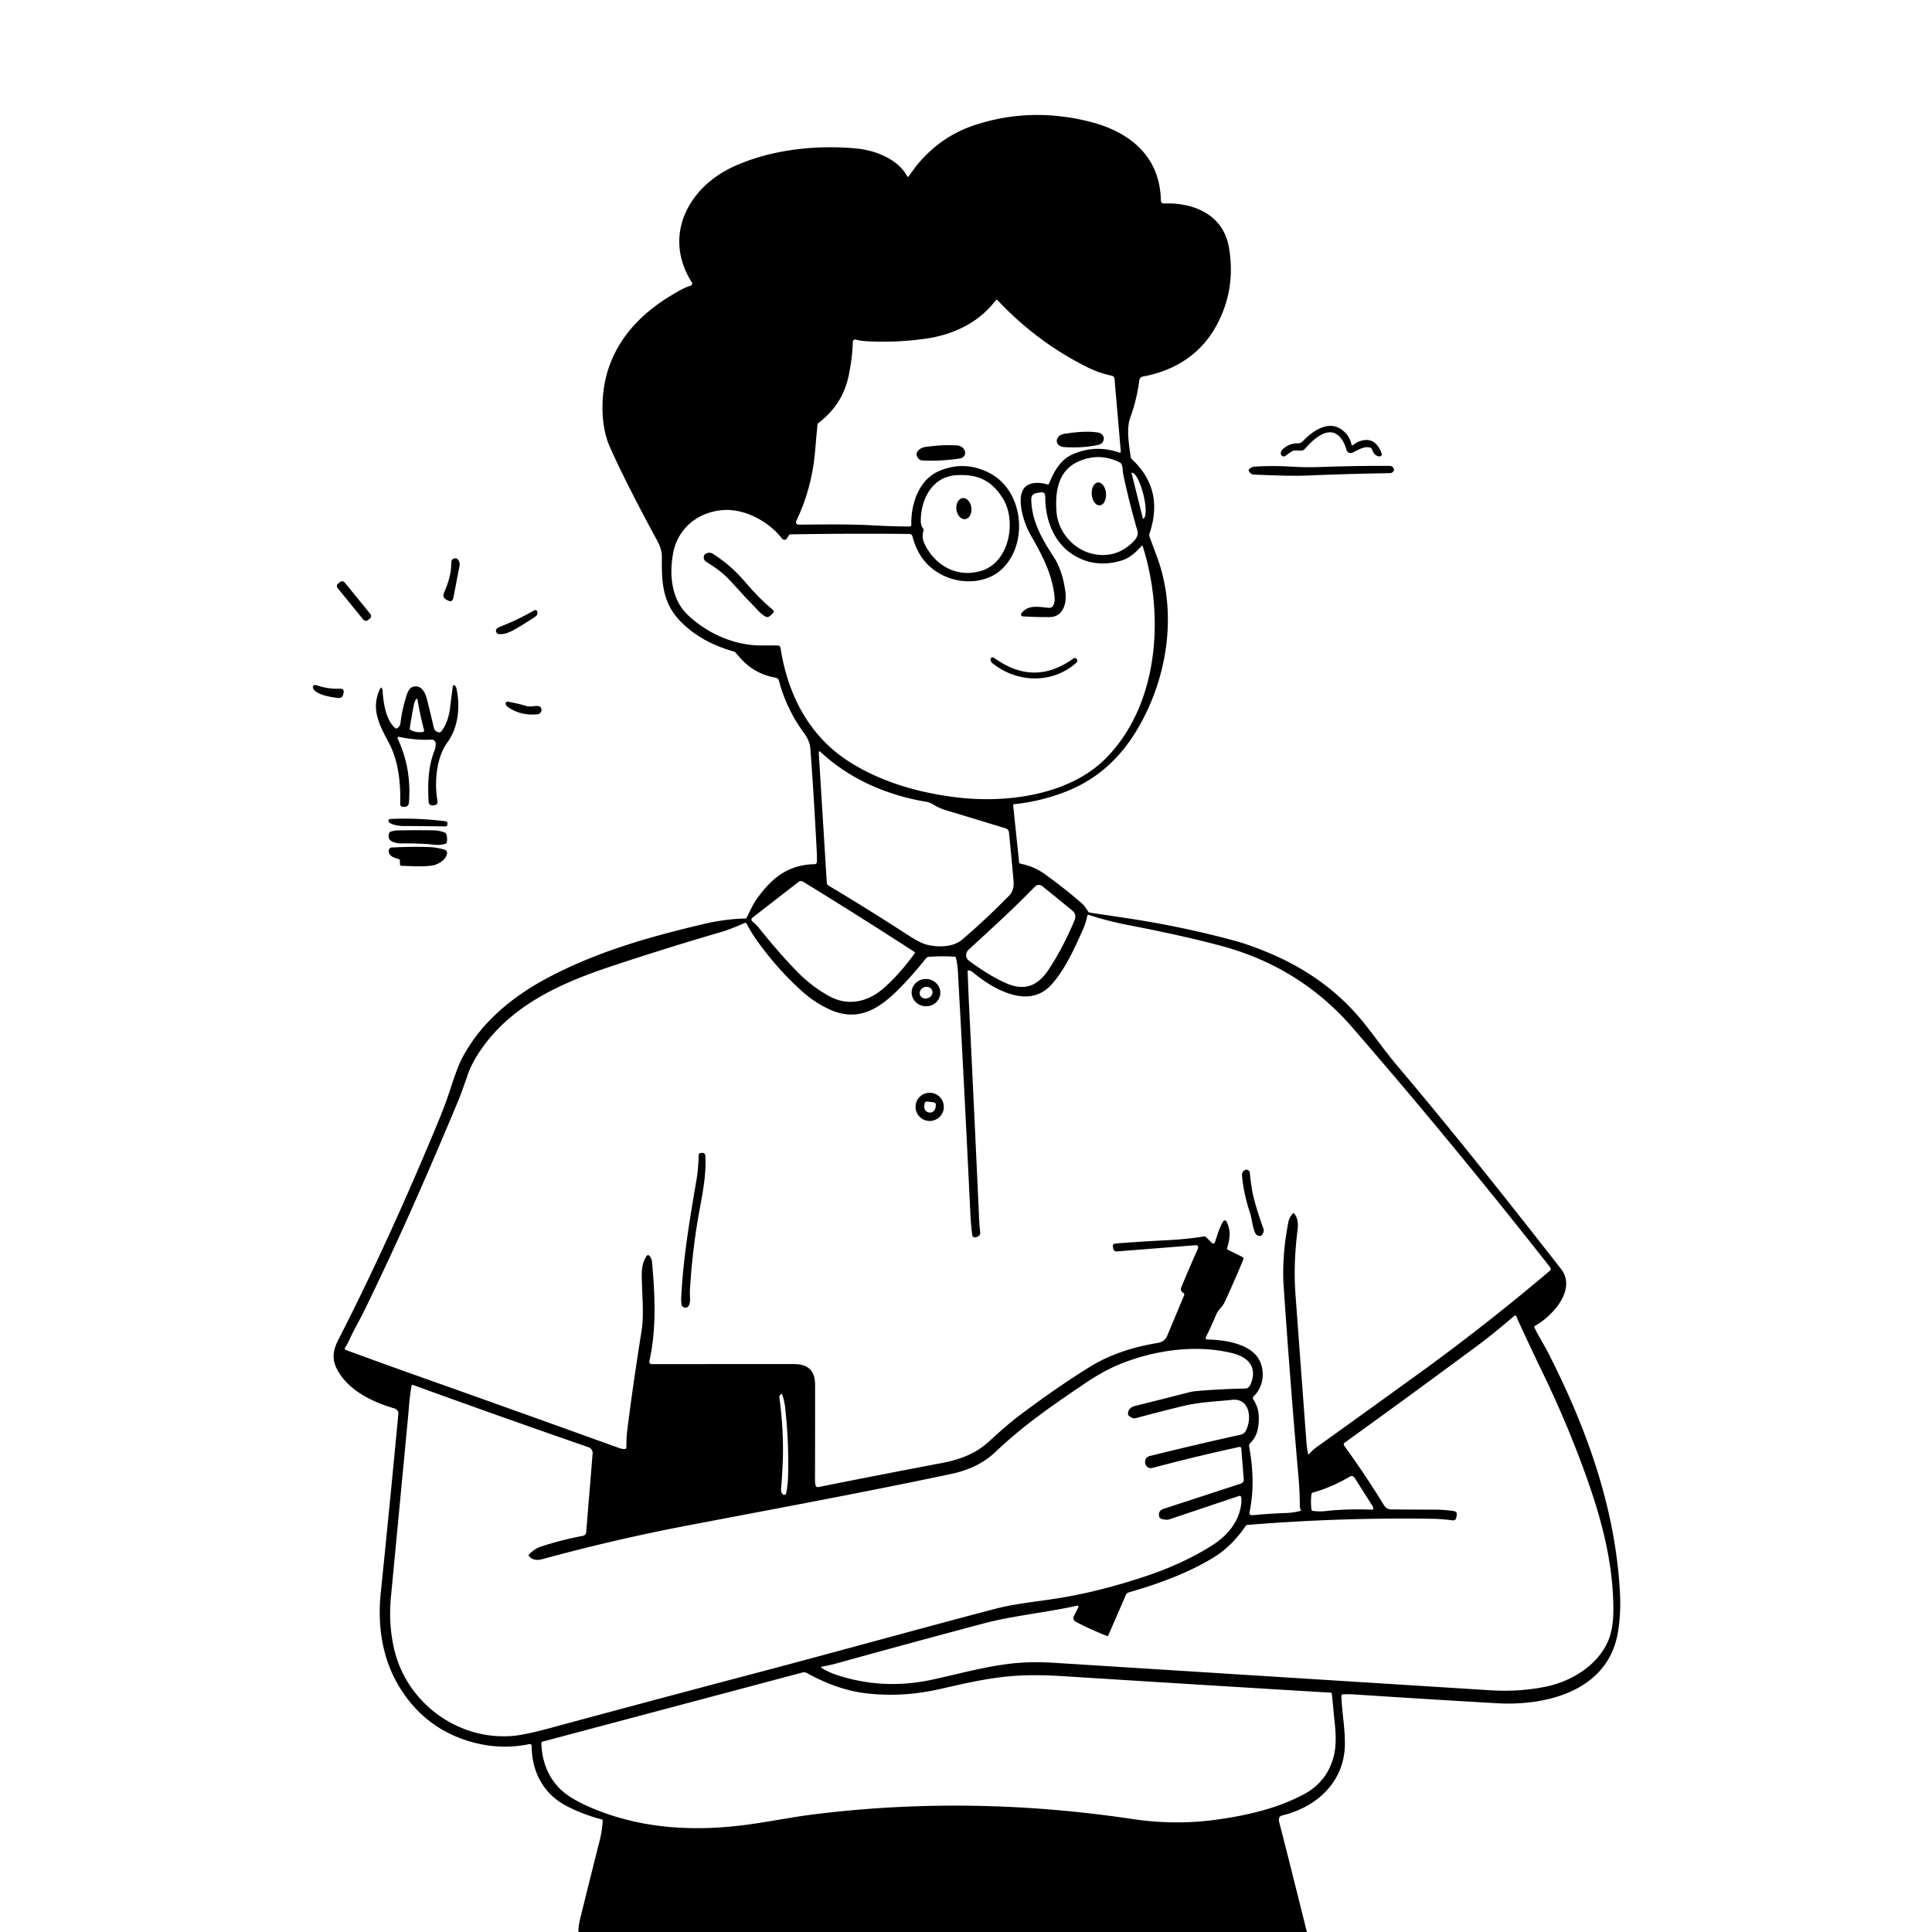<svg xmlns="http://www.w3.org/2000/svg" version="1.1" viewBox="0.00 0.00 1028.00 1028.00">
<g id="Parent-Group"><g fill="#000000" id="Group-000000">
<path d="   M 695.38 1028.00   L 307.76 1028.00   Q 307.81 1024.58 308.65 1021.14   Q 313.65 1000.86 319.12 979.16   Q 320.40 974.06 320.69 968.74   A 0.63 0.62 -80.9 0 0 320.23 968.10   Q 309.42 965.28 300.74 960.55   C 288.86 954.08 282.86 942.23 282.92 928.97   A 0.98 0.98 0.0 0 0 281.73 928.00   Q 265.89 931.35 249.81 926.56   Q 225.57 919.34 212.26 897.21   C 203.30 882.32 200.82 864.87 202.59 847.61   Q 207.49 799.78 211.96 752.36   A 2.76 2.75 10.9 0 0 209.99 749.45   C 198.24 746.03 185.64 740.03 179.59 729.05   C 176.38 723.23 177.16 718.46 180.10 712.72   Q 207.00 660.18 233.54 595.93   Q 237.04 587.46 239.60 579.58   Q 243.40 567.89 245.53 563.73   C 255.05 545.15 271.21 531.30 289.69 521.23   C 316.01 506.88 344.42 498.75 374.24 491.70   Q 385.85 488.96 396.50 488.73   Q 397.05 488.72 397.31 488.24   C 398.99 485.06 400.38 481.57 402.47 478.61   C 410.37 467.45 419.04 460.13 433.43 459.83   A 1.23 1.23 0.0 0 0 434.64 458.64   Q 434.73 455.98 434.61 453.52   Q 432.98 421.83 431.18 398.27   C 430.95 395.24 429.54 392.37 427.71 389.91   Q 418.55 377.48 414.45 362.16   A 2.20 2.20 0.0 0 0 412.69 360.57   Q 401.14 358.64 393.37 349.52   Q 392.34 348.31 391.27 347.15   Q 390.93 346.79 390.46 346.66   C 380.01 343.69 370.99 339.20 363.07 331.62   C 352.42 321.42 352.01 309.92 352.18 296.11   Q 352.22 292.36 349.63 287.57   Q 332.90 256.71 324.55 237.91   Q 320.04 227.76 320.65 213.55   C 321.73 188.26 336.20 169.64 357.47 157.00   C 360.72 155.07 363.92 153.10 367.50 151.99   A 1.15 1.15 0.0 0 0 368.12 150.27   C 352.55 125.75 365.96 99.86 390.20 88.70   C 410.21 79.48 434.67 76.93 456.11 79.06   C 466.15 80.06 478.04 84.94 482.66 93.74   Q 483.03 94.46 483.51 93.81   C 485.24 91.46 486.89 89.01 488.76 86.82   Q 501.05 72.46 518.12 66.74   Q 548.18 56.67 580.11 64.82   C 601.11 70.18 617.30 83.20 617.68 106.71   A 1.59 1.58 88.4 0 0 619.32 108.27   C 635.39 107.67 650.86 114.35 653.87 131.49   Q 657.84 154.12 647.02 173.65   C 638.79 188.51 625.05 197.24 608.14 200.35   A 2.39 2.38 88.5 0 0 606.20 202.40   Q 604.94 212.49 601.40 222.20   C 599.22 228.18 600.74 236.56 601.59 242.88   A 2.79 2.74 18.4 0 0 602.42 244.50   Q 619.52 260.56 611.66 283.83   A 2.68 2.68 0.0 0 0 611.69 285.64   Q 613.68 291.02 615.58 296.14   C 626.95 326.77 620.96 362.34 604.28 389.51   Q 590.44 412.06 567.31 421.15   Q 553.83 426.45 539.60 427.90   A 0.56 0.55 -6.2 0 0 539.10 428.51   L 542.25 458.80   A 0.86 0.86 0.0 0 0 542.94 459.55   Q 550.17 460.93 556.18 465.29   Q 567.20 473.27 575.82 480.82   Q 577.07 481.92 579.00 485.02   Q 579.29 485.50 579.84 485.58   Q 590.54 487.19 599.91 488.60   Q 629.21 493.02 657.10 500.60   Q 664.87 502.72 675.18 507.03   Q 705.53 519.74 724.73 543.10   C 731.15 550.90 736.92 559.36 743.70 567.36   C 772.51 601.37 802.31 638.95 830.58 675.16   C 839.17 686.16 825.90 700.43 816.80 705.44   A 0.75 0.75 0.0 0 0 816.48 706.42   C 818.67 711.04 821.44 715.25 823.77 719.82   C 844.31 760.02 859.81 802.98 862.01 848.49   C 862.33 855.19 861.98 862.09 860.84 868.75   C 855.56 899.62 823.00 907.81 796.49 906.28   Q 760.55 904.22 721.24 901.64   Q 717.72 901.40 714.55 901.55   A 0.87 0.86 87.7 0 0 713.73 902.45   C 714.04 910.98 715.66 919.26 715.61 927.92   C 715.48 948.06 700.74 961.50 682.25 965.98   C 680.49 966.40 680.23 967.94 680.66 969.57   Q 683.96 982.14 695.38 1028.00   Z   M 543.45 326.39   C 547.17 321.48 552.80 322.99 558.05 323.43   A 2.51 2.50 13.6 0 0 560.57 321.90   Q 561.39 319.95 561.11 317.43   C 559.70 304.51 554.10 294.72 547.88 283.72   C 545.06 278.74 540.24 264.73 545.31 259.30   C 548.10 256.31 553.56 256.65 557.24 257.76   Q 557.89 257.95 558.15 257.33   C 561.03 250.51 564.29 244.43 571.14 241.56   Q 583.21 236.49 595.56 240.82   A 0.61 0.61 0.0 0 0 596.37 240.19   L 593.03 201.70   Q 592.90 200.19 591.42 199.88   Q 584.66 198.46 578.24 195.24   Q 551.73 181.97 530.82 159.78   A 0.70 0.69 -48.0 0 0 529.76 159.84   C 520.82 171.74 507.06 178.20 492.27 180.24   Q 475.80 182.51 460.47 181.52   Q 457.92 181.36 455.32 180.69   A 1.23 1.22 -81.6 0 0 453.79 181.83   Q 453.45 191.39 451.42 200.52   C 449.12 210.88 443.78 218.65 435.46 225.12   Q 435.00 225.47 434.95 226.05   Q 434.33 232.83 433.66 240.49   Q 431.94 259.99 423.68 277.22   A 1.36 1.36 0.0 0 0 424.91 279.16   C 438.60 279.08 451.62 278.81 465.29 279.58   Q 474.79 280.12 484.02 280.15   A 0.89 0.89 0.0 0 0 484.91 279.24   C 484.63 268.11 488.96 255.11 499.79 250.58   Q 513.65 244.78 526.97 251.95   C 544.36 261.31 547.25 288.31 533.84 302.10   C 526.31 309.84 514.11 310.98 504.42 307.28   Q 489.69 301.65 485.50 285.35   A 1.64 1.64 0.0 0 0 483.94 284.12   Q 452.46 283.78 420.62 284.33   Q 420.07 284.33 419.78 284.80   L 418.73 286.46   A 1.59 1.59 0.0 0 1 416.12 286.58   C 409.17 277.55 396.29 270.48 384.54 271.42   C 371.41 272.47 360.64 281.04 358.16 294.38   C 356.01 305.93 357.29 318.92 365.92 327.16   C 376.18 336.96 390.73 343.54 405.22 343.43   Q 409.47 343.40 413.91 343.47   A 1.44 1.43 -3.8 0 1 415.31 344.69   C 419.05 369.21 430.21 391.26 451.27 404.92   C 468.51 416.10 489.03 421.91 509.52 424.33   C 536.35 427.49 569.59 422.87 588.84 403.06   C 616.90 374.20 619.53 326.76 608.02 290.61   A 0.36 0.36 0.0 0 0 607.40 290.49   C 604.22 294.15 600.77 297.17 596.04 298.48   Q 582.34 302.30 571.07 295.22   C 560.47 288.57 556.11 276.18 556.16 264.23   Q 556.17 261.58 553.56 262.00   L 551.66 262.31   Q 548.64 262.81 548.72 265.86   C 549.01 277.27 554.30 286.61 560.54 296.14   Q 565.43 303.59 566.88 314.92   C 567.67 321.08 565.78 328.34 558.27 328.37   Q 551.30 328.39 544.18 327.96   A 0.99 0.98 20.3 0 1 543.45 326.39   Z   M 597.66 252.38   C 597.27 250.56 597.55 248.66 596.73 246.96   A 1.96 1.91 89.7 0 0 595.86 246.08   Q 585.49 240.86 574.77 245.15   C 563.09 249.81 561.31 261.15 562.17 272.45   C 562.98 283.07 571.43 292.86 582.24 294.88   Q 594.02 297.07 602.80 288.44   C 604.44 286.82 605.90 284.87 605.21 282.46   Q 600.81 267.24 597.66 252.38   Z   M 602.07 251.64   L 608.15 275.99   A 0.05 0.05 0.0 0 0 608.21 276.03   L 608.25 276.02   A 12.45 3.24 76.0 0 0 608.39 263.15   L 608.31 262.86   A 12.45 3.24 76.0 0 0 602.16 251.56   L 602.11 251.58   A 0.05 0.05 0.0 0 0 602.07 251.64   Z   M 491.16 281.23   A 1.34 1.32 -55.2 0 1 491.36 282.40   C 490.74 284.55 490.79 286.82 491.72 288.87   C 497.21 300.95 509.32 307.74 522.37 303.66   C 537.24 299.01 541.06 276.89 533.50 265.02   C 527.45 255.50 520.06 252.12 508.73 252.86   C 495.86 253.69 489.82 265.88 489.95 277.50   Q 489.97 279.62 491.16 281.23   Z   M 436.46 399.96   A 0.49 0.45 22.0 0 0 435.64 400.26   L 439.92 469.56   Q 439.99 470.70 440.96 471.28   Q 462.08 483.89 483.01 497.48   Q 489.51 501.70 493.00 502.62   C 498.55 504.08 506.94 504.17 511.76 500.11   Q 523.34 490.34 536.97 476.56   C 539.13 474.38 539.55 471.53 539.29 468.60   Q 538.14 455.58 536.87 442.90   A 2.47 2.46 5.7 0 0 535.13 440.78   Q 519.73 436.06 503.63 431.21   Q 499.71 430.03 496.97 428.30   Q 494.85 426.95 492.84 426.62   C 471.18 423.03 451.44 414.04 436.46 399.96   Z   M 486.72 507.25   Q 487.04 506.81 486.58 506.52   Q 457.52 487.66 427.26 469.11   A 2.06 2.06 0.0 0 0 424.92 469.23   L 400.31 488.33   A 1.24 1.23 -43.6 0 0 400.26 490.24   C 401.52 491.32 402.76 492.42 403.79 493.71   Q 412.64 504.83 422.47 515.28   Q 431.26 524.64 441.35 530.11   C 451.31 535.52 461.67 533.15 469.97 525.99   Q 478.25 518.85 486.72 507.25   Z   M 550.70 471.75   C 538.86 483.92 527.30 494.38 515.48 505.23   C 513.59 506.96 513.57 509.68 515.65 511.23   Q 526.39 519.19 535.28 523.13   C 545.38 527.61 552.41 524.42 558.15 515.64   Q 565.63 504.21 571.66 489.91   C 572.48 487.95 572.41 486.04 570.66 484.60   Q 562.55 477.92 554.57 471.51   A 2.88 2.88 0.0 0 0 550.70 471.75   Z   M 687.81 645.74   A 0.56 0.56 0.0 0 1 688.67 645.75   C 690.67 648.25 690.81 651.38 690.41 654.54   Q 688.13 672.57 689.31 688.68   Q 692.17 727.59 695.10 766.82   Q 695.33 769.97 695.96 773.41   Q 696.11 774.22 696.65 773.61   C 697.66 772.47 698.75 771.31 699.99 770.42   Q 725.98 751.80 754.11 731.45   Q 790.37 705.23 824.64 676.18   A 1.34 1.33 -39.1 0 0 824.83 674.34   Q 771.94 607.06 719.43 546.55   C 700.75 525.02 677.33 510.74 650.21 503.41   Q 630.26 498.01 601.28 492.41   C 593.84 490.97 586.52 489.20 579.31 486.79   A 0.59 0.59 0.0 0 0 578.54 487.24   Q 577.85 490.92 576.17 494.70   C 571.54 505.09 566.83 515.60 559.57 523.79   C 547.49 537.43 528.52 526.37 517.58 517.30   Q 516.65 516.53 515.52 516.37   Q 514.85 516.28 514.87 516.96   Q 515.21 526.49 515.67 536.00   Q 518.25 588.69 520.99 648.74   Q 521.14 652.04 521.54 655.46   Q 521.79 657.63 519.67 658.19   L 519.07 658.35   A 1.40 1.39 -10.9 0 1 517.33 657.18   Q 516.57 651.27 516.29 645.25   Q 513.35 583.34 509.72 517.18   Q 509.51 513.50 508.66 509.64   A 0.76 0.75 -4.0 0 0 507.97 509.05   Q 500.96 508.62 494.10 509.13   A 1.88 1.87 17.1 0 0 492.77 509.83   Q 486.72 517.52 479.96 524.54   C 469.01 535.92 457.38 544.58 441.05 536.95   C 435.94 534.55 431.40 531.55 427.19 527.81   Q 414.09 516.17 403.20 501.08   Q 399.78 496.34 397.25 491.41   A 0.70 0.69 -24.6 0 0 396.36 491.08   C 392.15 492.85 388.06 494.64 383.65 495.93   Q 354.69 504.39 325.75 513.99   C 299.78 522.60 273.75 533.88 257.11 556.83   Q 251.32 564.82 249.01 571.50   Q 245.26 582.30 243.98 585.34   C 227.77 624.11 212.24 659.70 193.64 697.77   C 191.15 702.86 188.25 707.63 185.98 712.75   Q 185.02 714.93 183.60 717.04   A 0.85 0.84 -63.0 0 0 184.01 718.31   Q 203.57 725.50 225.26 733.20   Q 272.89 750.09 329.47 770.50   Q 330.71 770.95 332.34 771.03   A 0.92 0.91 -88.8 0 0 333.29 770.11   Q 333.28 764.83 333.83 760.49   Q 337.05 735.06 341.33 708.46   C 342.65 700.25 341.81 691.56 341.57 682.95   C 341.43 677.74 341.00 672.88 344.08 668.25   A 0.92 0.92 0.0 0 1 345.56 668.18   Q 346.79 669.67 346.96 671.66   C 348.50 689.17 349.39 706.57 345.58 724.06   Q 345.20 725.84 347.02 725.84   Q 382.34 725.79 422.41 725.80   C 429.68 725.81 433.69 729.02 433.70 736.81   Q 433.72 760.91 433.65 787.34   Q 433.65 788.80 433.91 790.22   A 1.30 1.29 79.2 0 0 435.43 791.26   Q 469.55 784.44 501.19 778.46   C 510.82 776.64 519.18 773.45 526.07 767.15   C 531.51 762.17 537.08 757.18 542.90 752.80   Q 562.40 738.14 579.75 727.38   Q 594.80 718.04 615.90 714.59   C 618.45 714.17 620.14 712.95 621.14 710.57   Q 625.69 699.67 630.06 689.24   Q 630.30 688.66 629.92 688.17   Q 629.79 688.01 629.61 687.91   A 2.32 2.09 25.2 0 1 628.46 685.16   Q 633.11 674.02 637.45 664.24   A 1.20 1.19 -80.2 0 0 636.27 662.56   L 594.33 665.87   Q 592.75 665.99 592.41 664.44   L 592.20 663.52   Q 591.83 661.83 593.55 661.68   Q 605.71 660.67 621.11 659.90   Q 631.14 659.40 640.74 657.89   A 1.04 1.03 -26.8 0 1 641.63 658.18   L 644.95 661.43   A 0.90 0.90 0.0 0 0 646.43 661.08   C 647.75 657.30 648.73 653.23 650.91 649.83   A 0.97 0.97 0.0 0 1 652.59 649.92   C 655.11 654.84 654.44 659.17 652.91 664.17   A 0.63 0.63 0.0 0 0 653.23 664.92   L 661.26 668.92   A 0.79 0.79 0.0 0 1 661.64 669.93   Q 656.77 681.79 651.53 693.05   C 650.41 695.45 648.20 696.85 647.15 699.41   Q 644.64 705.51 641.57 711.61   A 0.77 0.76 -76.1 0 0 642.24 712.72   C 650.40 712.89 661.10 714.39 667.13 719.86   C 673.41 725.56 673.59 736.84 667.03 742.99   A 1.23 1.22 -38.3 0 0 666.84 744.56   Q 669.67 748.88 669.78 753.78   C 669.90 758.91 669.16 764.18 665.26 767.82   A 2.04 2.03 -26.8 0 0 664.65 769.67   Q 668.18 788.78 664.90 804.45   Q 664.50 806.39 666.47 806.21   Q 676.29 805.33 684.42 805.06   Q 688.00 804.94 691.78 803.98   Q 692.45 803.80 692.09 803.21   C 691.83 802.78 691.65 802.14 691.64 801.64   C 691.57 796.76 691.44 791.96 691.02 787.11   Q 687.21 743.77 684.19 701.22   Q 682.92 683.47 682.85 681.15   Q 682.39 666.24 685.53 650.26   Q 686.01 647.83 687.81 645.74   Z   M 589.06 870.51   Q 580.20 867.03 572.33 862.89   A 2.21 2.20 -62.9 0 1 571.39 859.96   L 573.83 855.08   A 0.52 0.51 -83.1 0 0 573.26 854.35   C 556.31 858.08 538.53 859.79 523.64 863.75   Q 484.38 874.20 446.15 884.80   Q 441.70 886.04 437.54 886.77   Q 436.35 886.98 437.38 887.62   Q 441.07 889.89 445.66 891.38   Q 470.22 899.32 495.92 893.75   C 513.13 890.01 528.25 885.55 544.76 884.61   Q 551.99 884.20 562.00 884.83   Q 678.05 892.16 793.00 899.38   Q 808.15 900.33 822.22 897.52   C 835.90 894.79 849.96 886.33 855.65 873.19   Q 858.45 866.71 858.45 856.62   C 858.45 831.20 851.99 807.40 842.95 782.61   Q 833.38 756.36 821.24 731.25   Q 814.35 716.98 807.74 702.61   Q 807.30 701.65 806.98 700.59   A 0.81 0.81 0.0 0 0 805.67 700.20   Q 795.01 709.45 785.18 716.72   Q 749.24 743.30 715.47 767.65   A 1.12 1.12 0.0 0 0 715.22 769.22   Q 726.21 784.37 736.47 801.00   Q 737.79 803.12 740.31 803.15   Q 752.30 803.24 762.92 803.27   Q 769.05 803.28 773.57 804.04   Q 775.41 804.34 775.11 806.18   L 774.92 807.34   Q 774.62 809.20 772.75 808.95   Q 767.13 808.21 762.10 808.13   Q 712.92 807.39 663.74 811.40   Q 663.13 811.45 662.79 811.95   Q 655.69 822.46 646.25 828.39   C 633.09 836.65 616.40 842.79 600.56 847.31   A 2.30 2.29 3.6 0 0 599.08 848.61   L 589.68 870.26   A 0.49 0.47 22.1 0 1 589.06 870.51   Z   M 281.51 827.11   Q 284.46 824.04 287.58 823.01   Q 298.76 819.34 310.18 817.21   A 2.12 2.10 87.2 0 0 311.90 815.30   L 315.33 773.37   A 3.20 3.19 -78.1 0 0 313.20 770.09   Q 310.40 769.11 307.73 768.18   Q 264.00 752.99 219.85 736.96   Q 219.11 736.69 218.97 737.47   C 217.93 743.06 217.61 748.79 217.08 754.41   Q 212.99 797.60 208.01 849.75   Q 206.59 864.59 209.89 878.15   C 216.71 906.11 243.48 925.98 272.53 923.69   Q 279.02 923.18 292.07 919.65   Q 348.19 904.48 403.81 889.80   C 446.08 878.65 487.90 866.97 529.01 856.17   C 540.36 853.19 552.02 852.20 563.48 850.34   Q 585.53 846.77 610.07 838.54   Q 629.64 831.97 644.91 822.32   C 653.00 817.21 659.60 809.63 660.53 799.42   Q 660.67 797.91 660.33 796.45   A 0.71 0.70 -15.6 0 0 659.41 795.94   L 622.13 808.45   A 3.75 3.57 35.1 0 1 620.93 808.63   Q 617.17 808.54 616.80 806.95   Q 616.09 803.84 619.12 802.85   L 660.31 789.39   A 2.17 2.17 0.0 0 0 661.80 787.16   L 660.48 770.79   Q 660.39 769.69 659.31 769.93   Q 635.51 775.12 613.35 781.03   Q 610.89 781.68 609.65 779.47   Q 609.43 779.06 609.36 778.60   Q 608.88 775.45 611.97 774.68   Q 636.00 768.73 660.16 763.38   Q 661.93 762.99 662.78 761.48   C 666.22 755.43 665.30 743.85 655.63 744.84   C 646.79 745.74 637.98 746.08 629.45 748.14   Q 617.42 751.06 604.41 754.58   A 2.85 2.84 48.1 0 1 602.64 754.48   Q 600.15 753.50 600.19 752.23   Q 600.28 749.00 604.07 748.06   Q 619.42 744.25 632.51 740.88   Q 634.47 740.37 636.62 740.18   Q 648.91 739.10 662.68 738.82   C 664.10 738.79 664.97 737.68 665.46 736.48   C 669.34 727.11 663.78 721.96 655.50 719.95   C 636.05 715.20 613.73 718.47 595.36 726.08   Q 587.12 729.50 577.90 735.70   C 558.91 748.47 544.38 758.61 529.68 772.56   C 522.81 779.08 514.63 782.49 505.69 784.37   C 459.19 794.18 412.39 802.82 365.76 811.72   Q 327.18 819.08 288.59 829.61   C 285.91 830.34 283.36 830.20 281.49 828.03   Q 281.08 827.56 281.51 827.11   Z   M 416.48 778.21   Q 416.19 785.52 415.59 792.45   Q 415.46 793.98 416.53 795.16   Q 416.95 795.64 417.75 795.27   A 1.03 1.00 -7.4 0 0 418.31 794.56   Q 419.17 790.30 419.31 786.04   Q 419.88 768.38 417.81 749.21   Q 417.42 745.61 416.21 742.01   A 0.45 0.44 59.5 0 0 415.49 741.82   Q 414.58 742.63 414.73 743.78   Q 417.14 762.03 416.48 778.21   Z   M 730.06 803.30   A 0.66 0.66 0.0 0 0 730.75 802.63   Q 730.74 802.02 730.42 801.51   Q 725.71 794.09 720.80 786.38   Q 719.78 784.78 718.15 785.74   Q 708.55 791.40 698.55 794.21   Q 697.90 794.39 697.81 795.06   Q 697.31 798.94 697.81 803.22   Q 697.88 803.84 698.49 803.92   Q 702.02 804.41 705.16 804.05   Q 716.81 802.72 730.06 803.30   Z   M 433.67 965.32   C 489.96 958.38 546.08 959.45 602.57 967.89   Q 624.84 971.21 646.27 968.36   C 662.94 966.14 679.32 962.39 693.63 954.80   Q 706.28 948.10 709.73 934.24   Q 711.33 927.84 710.30 917.77   Q 709.46 909.48 708.68 901.34   A 0.78 0.77 -0.8 0 0 707.95 900.64   Q 703.40 900.38 698.76 900.10   Q 636.09 896.33 566.03 891.90   Q 550.70 890.93 539.71 891.73   C 526.59 892.68 513.90 895.56 501.22 898.49   C 487.30 901.72 474.16 902.58 460.61 900.96   Q 445.42 899.14 429.15 890.12   C 428.53 889.77 427.55 889.77 426.88 889.95   Q 357.77 908.34 288.63 926.72   A 0.78 0.77 -8.5 0 0 288.05 927.49   Q 288.52 941.63 297.08 950.92   Q 302.13 956.40 313.05 961.22   C 340.29 973.26 369.64 974.81 399.04 970.70   C 410.78 969.05 421.98 966.76 433.67 965.32   Z" />
<path d="   M 719.65 236.94   C 720.60 236.54 721.37 235.66 722.29 235.26   Q 731.52 231.22 735.17 241.35   A 1.10 1.09 73.5 0 1 734.39 242.79   Q 733.83 242.92 733.33 242.76   Q 731.48 242.19 730.68 240.58   Q 730.27 239.74 729.90 238.89   A 1.26 1.26 0.0 0 0 729.10 238.17   C 725.92 237.21 722.60 239.47 719.80 240.81   A 2.45 2.45 0.0 0 1 716.36 239.17   Q 715.89 237.23 714.90 235.38   C 709.10 224.45 699.66 232.69 694.38 238.76   C 692.53 240.89 689.80 238.84 687.54 240.12   Q 685.85 241.08 684.08 242.51   A 1.57 1.57 0.0 0 1 681.52 241.47   Q 681.37 240.18 682.31 239.27   Q 685.82 235.82 690.59 235.89   A 3.54 3.52 22.1 0 0 693.19 234.80   C 698.16 229.56 706.61 223.32 713.96 228.64   Q 718.16 231.68 719.13 236.67   A 0.38 0.38 0.0 0 0 719.65 236.94   Z" />
<path d="   M 566.31 230.81   C 572.17 229.91 578.74 229.26 584.15 230.12   C 588.36 230.78 588.31 235.84 584.44 236.70   Q 576.06 238.55 566.24 237.89   C 560.80 237.53 561.20 231.59 566.31 230.81   Z" />
<path d="   M 490.64 244.98   A 2.74 2.70 -17.8 0 1 488.70 244.00   Q 486.48 241.30 489.23 239.12   C 491.04 237.68 493.34 237.71 495.62 237.43   Q 501.80 236.66 509.11 236.99   C 513.90 237.21 515.45 243.27 510.49 243.99   Q 499.98 245.51 490.64 244.98   Z" />
<path d="   M 667.05 252.52   Q 665.38 252.45 664.49 250.57   Q 664.16 249.85 665.34 249.06   Q 666.40 248.35 667.68 248.27   Q 677.50 247.65 687.59 248.31   Q 694.61 248.77 702.40 248.49   Q 721.56 247.79 739.38 247.89   Q 741.30 247.90 741.71 249.77   Q 741.80 250.21 741.53 250.64   Q 740.87 251.73 739.60 251.75   Q 716.58 252.11 694.25 253.08   Q 687.11 253.39 667.05 252.52   Z" />
<ellipse cx="0.00" cy="0.00" transform="translate(584.70,262.80) rotate(85.4)" rx="6.12" ry="3.81" />
<ellipse cx="0.00" cy="0.00" transform="translate(512.88,270.64) rotate(82.8)" rx="5.65" ry="4.01" />
<path d="   M 388.38 308.81   C 384.99 305.04 380.20 301.63 375.90 299.00   Q 374.01 297.84 374.58 295.70   Q 374.72 295.17 375.20 294.84   Q 377.35 293.38 379.54 294.79   Q 389.06 300.89 396.30 309.46   Q 404.00 318.56 411.11 324.38   Q 412.35 325.39 411.15 326.44   L 409.61 327.80   Q 408.50 328.77 407.24 328.03   Q 405.36 326.93 403.99 325.52   Q 396.40 317.71 388.38 308.81   Z" />
<path d="   M 236.27 315.37   C 238.65 309.85 240.14 305.14 240.10 299.57   Q 240.08 296.94 242.70 297.07   Q 242.91 297.08 243.07 297.20   Q 244.99 298.63 244.47 301.29   Q 242.86 309.55 241.24 318.03   Q 240.72 320.75 238.26 319.48   L 237.62 319.16   Q 235.18 317.90 236.27 315.37   Z" />
<rect x="-2.40" y="-12.54" transform="translate(188.36,319.82) rotate(-39.2)" width="4.80" height="25.08" rx="1.68" />
<path d="   M 265.90 333.52   Q 275.17 330.01 284.26 324.77   A 1.10 1.09 55.5 0 1 285.66 325.03   Q 285.90 325.32 285.95 325.69   Q 286.14 327.21 284.87 328.08   Q 280.39 331.14 275.41 334.04   C 272.37 335.80 269.01 337.77 265.41 337.37   A 1.70 1.69 -63.8 0 1 264.42 334.46   Q 265.07 333.84 265.90 333.52   Z" />
<path d="   M 532.30 352.25   Q 551.80 364.36 571.19 350.34   Q 572.01 349.75 572.68 350.50   L 572.89 350.73   A 1.28 1.28 0.0 0 1 572.80 352.54   C 559.92 364.18 540.95 363.35 527.91 352.76   A 1.68 1.60 3.8 0 1 527.57 352.39   Q 526.59 350.81 527.41 350.05   A 1.08 1.08 0.0 0 1 528.75 349.95   Q 530.45 351.10 532.30 352.25   Z" />
<path d="   M 180.83 366.45   Q 183.32 366.35 182.77 368.78   L 182.60 369.55   Q 182.15 371.52 180.14 371.37   C 176.41 371.08 167.74 369.67 166.55 366.08   A 1.23 1.23 0.0 0 1 168.12 364.53   Q 174.42 366.71 180.83 366.45   Z" />
<path d="   M 212.31 392.06   A 0.66 0.65 83.5 0 0 211.58 392.98   Q 219.03 408.78 217.59 426.96   Q 217.40 429.39 214.96 429.33   L 214.55 429.33   Q 212.89 429.29 212.94 427.63   C 213.25 416.44 211.96 404.89 207.06 395.55   C 202.39 386.64 197.46 378.28 201.59 367.92   Q 203.27 363.71 203.62 368.24   C 204.09 374.43 205.33 382.99 210.17 387.31   A 1.13 1.12 44.8 0 0 211.68 387.31   Q 212.91 386.20 213.10 384.62   Q 213.91 377.88 215.94 371.31   C 216.61 369.15 217.38 366.07 219.84 365.42   C 224.26 364.25 226.29 368.55 227.19 372.15   Q 229.01 379.39 230.83 387.12   Q 231.37 389.45 233.74 389.67   Q 234.31 389.72 234.68 389.29   C 237.51 386.03 238.98 380.74 239.49 376.63   Q 240.18 370.95 240.95 365.15   A 0.63 0.63 0.0 0 1 241.96 364.73   Q 242.60 365.22 242.80 366.04   C 245.01 375.57 243.97 386.92 238.07 395.00   C 232.28 402.95 231.00 415.78 232.75 426.14   Q 233.11 428.27 230.96 428.49   L 230.50 428.53   Q 228.18 428.76 228.05 426.43   C 227.54 417.46 227.80 407.95 231.09 399.66   Q 231.89 397.63 231.81 395.53   A 2.06 2.06 0.0 0 0 229.66 393.56   Q 221.05 393.96 212.31 392.06   Z   M 221.01 372.66   Q 220.42 373.84 220.16 375.20   Q 219.00 381.26 218.03 387.48   Q 217.94 388.09 218.47 388.38   Q 221.38 389.98 224.86 389.50   Q 225.87 389.36 225.61 388.38   Q 223.54 380.50 222.26 372.84   Q 221.92 370.82 221.01 372.66   Z" />
<path d="   M 280.10 375.68   C 282.40 376.38 284.28 375.34 286.47 375.72   Q 287.91 375.97 288.10 377.42   Q 288.22 378.27 287.59 379.19   A 2.04 2.03 -75.6 0 1 286.14 380.05   Q 277.20 381.01 270.20 376.19   Q 269.37 375.61 269.08 374.66   A 1.03 1.03 0.0 0 1 270.24 373.35   Q 275.46 374.27 280.10 375.68   Z" />
<path d="   M 207.61 435.77   C 217.28 435.30 227.59 435.78 237.18 437.01   A 1.03 1.02 -86.5 0 1 238.08 438.03   L 238.08 438.45   Q 238.08 439.76 236.78 439.73   Q 225.99 439.56 214.40 439.51   C 212.60 439.50 207.90 438.90 206.84 437.28   A 0.98 0.98 0.0 0 1 207.61 435.77   Z" />
<path d="   M 226.64 449.05   Q 219.93 448.68 212.36 448.75   Q 211.52 448.76 209.63 448.17   Q 205.83 447.01 207.05 443.25   Q 207.21 442.74 207.72 442.56   Q 209.66 441.87 211.86 441.83   Q 222.05 441.65 230.84 441.80   Q 233.82 441.86 236.78 443.03   Q 237.30 443.23 237.47 443.78   Q 238.19 446.07 237.73 448.24   Q 237.61 448.78 237.08 448.95   C 233.20 450.19 230.43 449.26 226.64 449.05   Z" />
<path d="   M 212.77 457.97   A 0.98 0.97 6.3 0 0 212.03 457.05   C 209.76 456.47 206.47 455.40 206.87 452.43   A 1.72 1.72 0.0 0 1 208.47 450.96   Q 218.52 450.39 228.38 450.72   Q 232.45 450.85 236.68 452.16   A 1.75 1.74 -77.4 0 1 237.89 454.08   C 237.39 457.44 233.14 460.01 230.22 460.49   C 225.31 461.30 219.07 460.84 213.71 460.70   Q 212.85 460.68 212.82 459.81   L 212.77 457.97   Z" />
<path d="   M 500.311 528.702   A 7.63 7.26 4.0 0 1 492.194 535.412   A 7.63 7.26 4.0 0 1 485.089 527.638   A 7.63 7.26 4.0 0 1 493.206 520.928   A 7.63 7.26 4.0 0 1 500.311 528.702   Z   M 495.986 526.949   A 3.46 3.08 -21.2 0 0 491.646 525.328   A 3.46 3.08 -21.2 0 0 489.534 529.451   A 3.46 3.08 -21.2 0 0 493.874 531.072   A 3.46 3.08 -21.2 0 0 495.986 526.949   Z" />
<path d="   M 502.19 588.95   A 7.51 7.51 0.0 0 1 494.68 596.46   A 7.51 7.51 0.0 0 1 487.17 588.95   A 7.51 7.51 0.0 0 1 494.68 581.44   A 7.51 7.51 0.0 0 1 502.19 588.95   Z   M 496.83 586.53   L 493.35 586.13   A 1.27 1.27 0.0 0 0 491.95 587.25   L 491.80 588.54   A 3.09 2.88 -83.5 0 0 494.31 591.94   L 494.59 591.97   A 3.09 2.88 -83.5 0 0 497.80 589.22   L 497.95 587.93   A 1.27 1.27 0.0 0 0 496.83 586.53   Z" />
<path d="   M 367.06 687.18   C 366.94 689.30 368.10 695.28 364.97 695.78   A 2.05 2.05 0.0 0 1 362.62 694.01   Q 362.38 691.93 362.48 689.99   C 363.65 667.96 367.17 648.05 370.67 627.31   Q 371.59 621.84 371.74 614.74   Q 371.77 613.61 372.89 613.49   L 373.31 613.45   Q 375.19 613.25 375.30 615.13   C 375.87 624.98 373.92 634.50 372.09 644.50   Q 368.35 665.00 367.06 687.18   Z" />
<path d="   M 665.01 644.98   Q 661.85 635.56 660.88 625.83   Q 660.64 623.38 662.53 622.55   A 1.76 1.76 0.0 0 1 665.00 623.99   Q 665.50 628.98 666.25 633.37   Q 667.44 640.32 672.30 653.90   A 2.33 2.25 42.5 0 1 672.38 655.19   Q 671.57 658.70 668.87 657.23   A 2.08 2.00 90.0 0 1 668.03 656.36   C 666.30 652.87 666.25 648.68 665.01 644.98   Z" />
</g>
</g></svg>